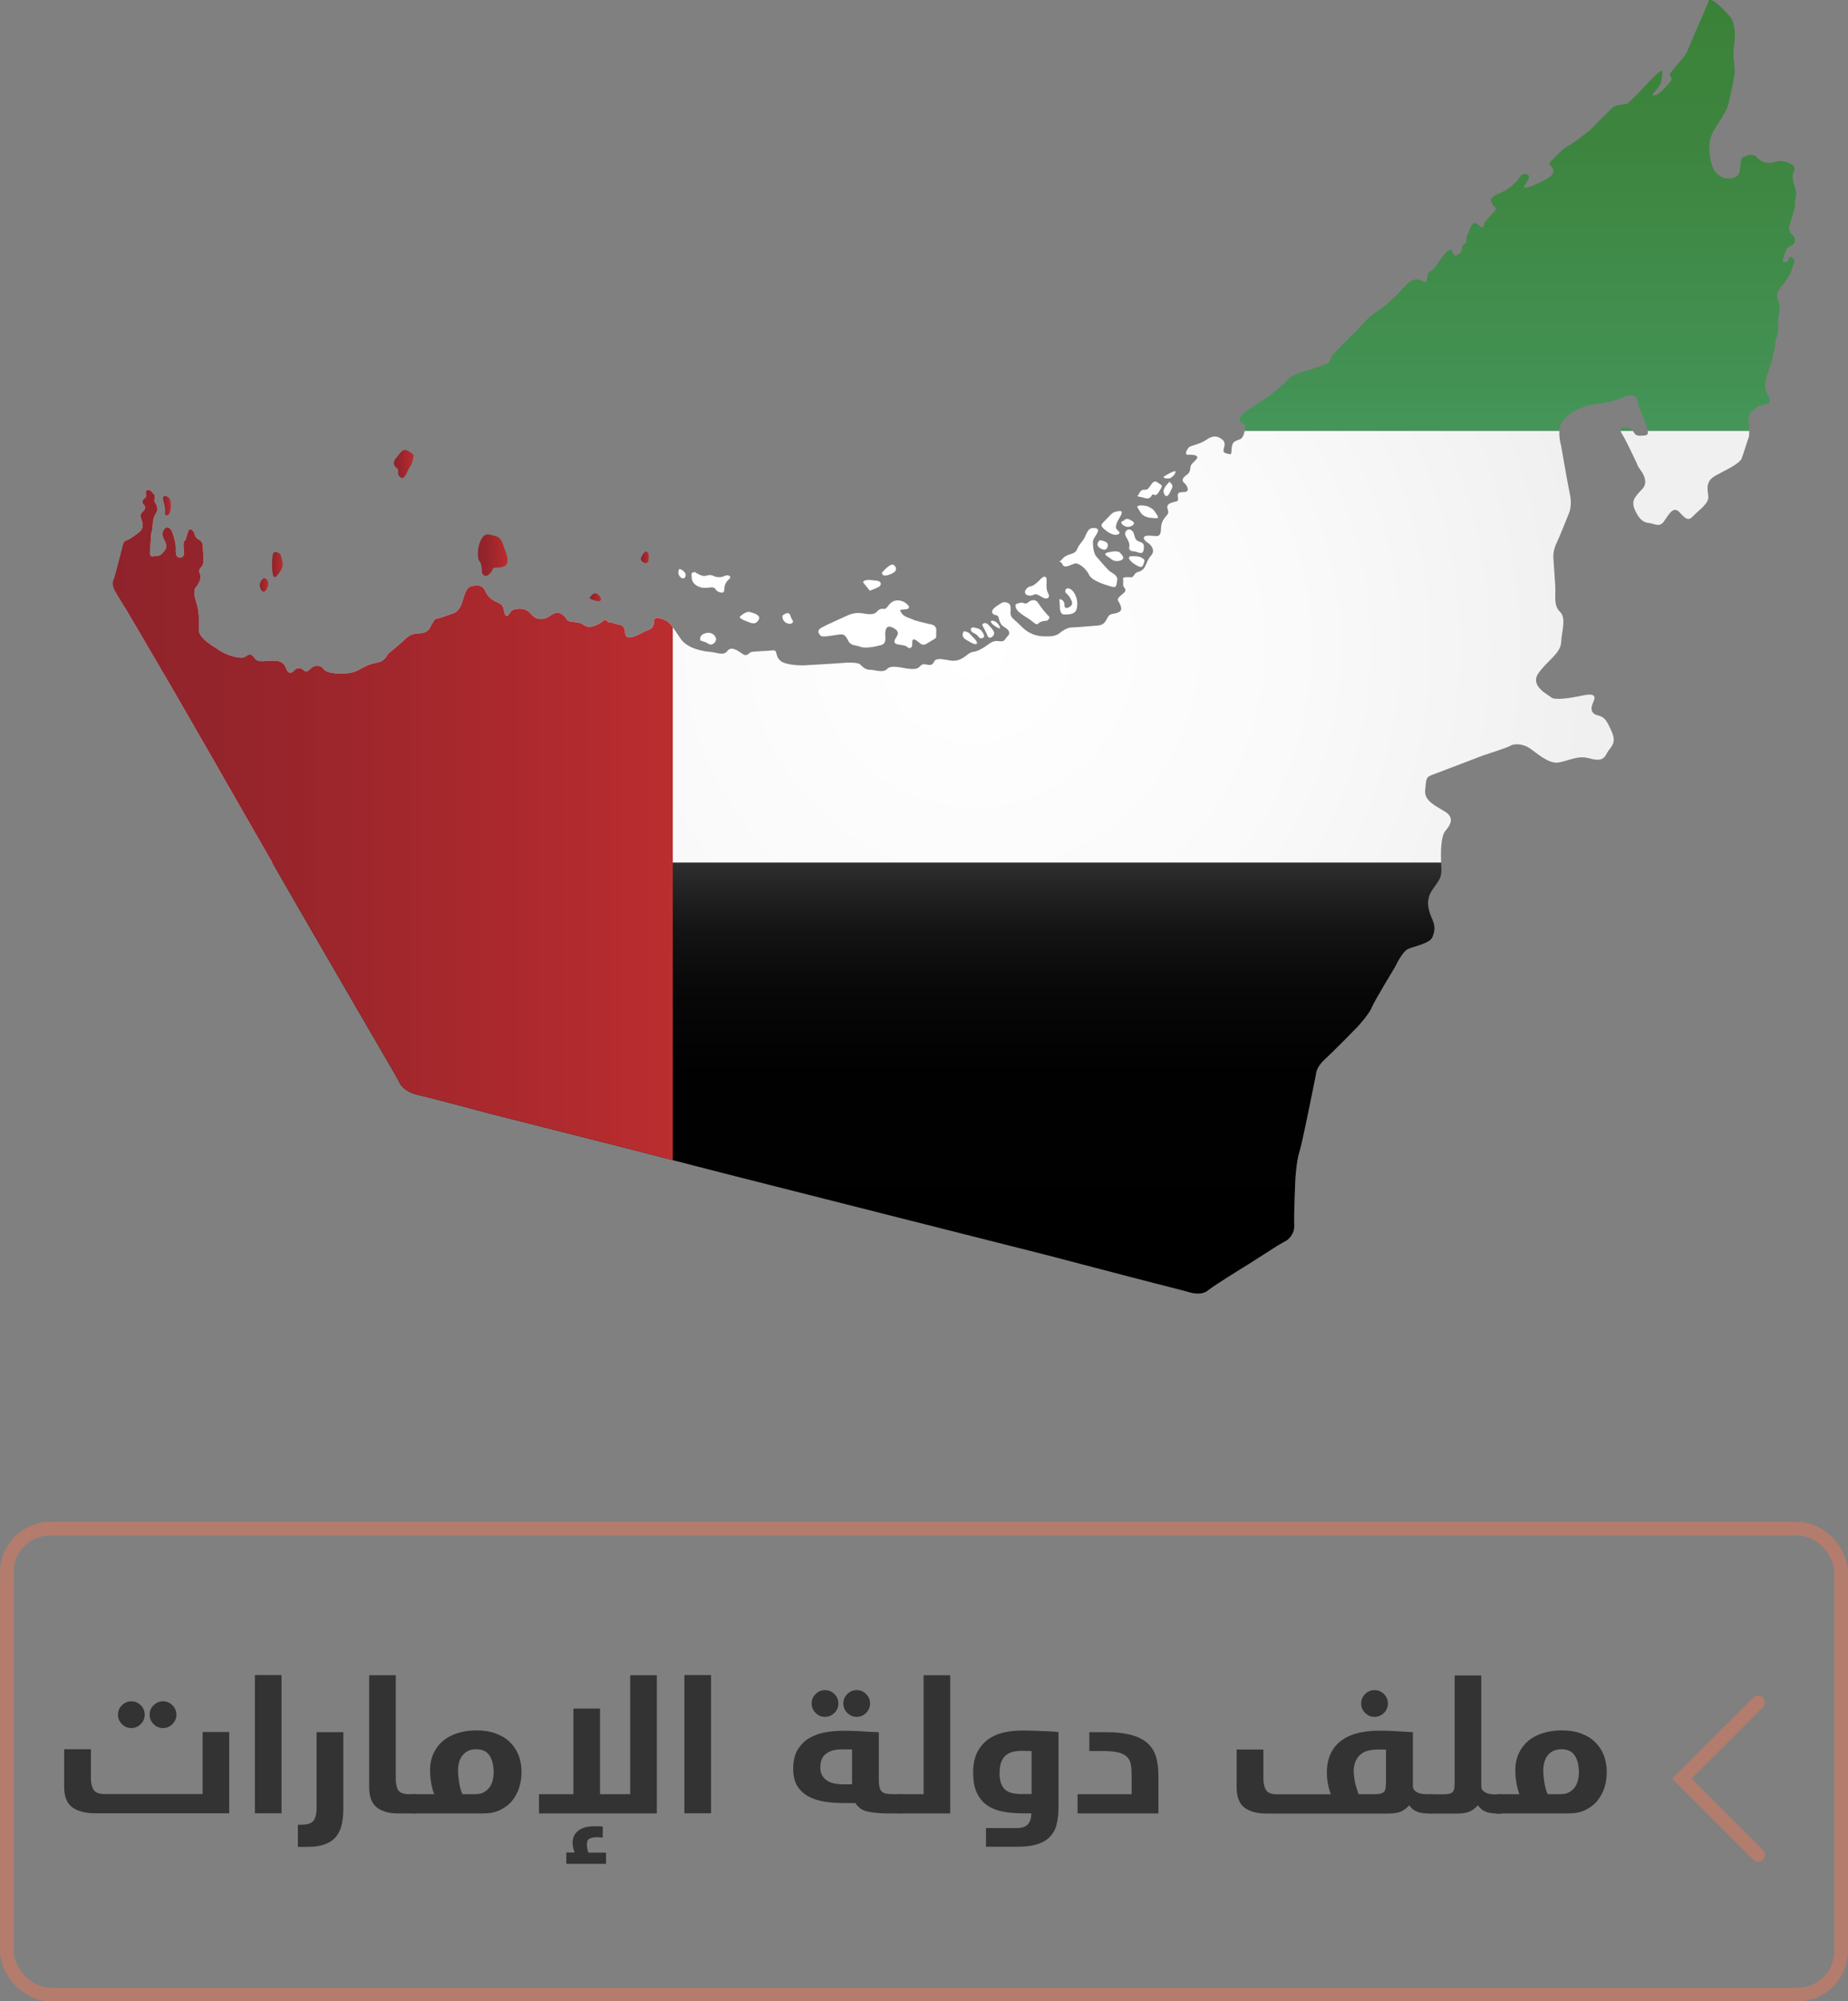 <svg xmlns="http://www.w3.org/2000/svg" xmlns:xlink="http://www.w3.org/1999/xlink" id="Layer_2" data-name="Layer 2" viewBox="0 0 135.36 146.54"><rect x="0" y="0" width="135.36" height="146.54" fill="#808080" stroke="none"/><defs><style> .cls-1, .cls-2, .cls-3 { fill: none; } .cls-2 { stroke-linecap: round; } .cls-2, .cls-3 { stroke: #b37c6c; stroke-miterlimit: 10; } .cls-4 { fill: url(#linear-gradient-8); } .cls-5 { fill: url(#linear-gradient-7); } .cls-6 { fill: url(#linear-gradient-5); } .cls-7 { fill: url(#linear-gradient-6); } .cls-8 { fill: url(#linear-gradient-9); } .cls-9 { fill: url(#linear-gradient-4); } .cls-10 { fill: url(#linear-gradient-3); } .cls-11 { fill: url(#linear-gradient-2); } .cls-12 { fill: url(#radial-gradient); } .cls-13 { fill: url(#linear-gradient); } .cls-14 { fill: #fff; } .cls-15 { fill: url(#linear-gradient-10); } .cls-16 { fill: #333; } .cls-17 { clip-path: url(#clippath); } </style><clipPath id="clippath"><path class="cls-1" d="M125.18.03s-.77,1.84-.94,2.17c-.17.34-.64,1.64-.84,1.88-.2.24-.92,1.12-1.02,1.23-.1.11-.07.23,0,.33.07.1.12.16-.06.38-.18.22-.59.66-.78.8-.19.14-.71.33-.37-.07.35-.4.5-.59.53-.9.03-.31.2-.88-.19-.57s-1.16,1.19-1.27,1.29c-.11.11-.88.9-1.02,1-.14.1-.83.05-1.14.34-.31.29-1.53,1.54-1.61,1.61-.08.07-1.31,1.04-1.62,1.17-.31.13-.98.85-1.08.95-.1.1-.42.29-.19.5.24.22.27.37.11.63-.16.27-.89.59-1.23.74-.34.15-1.01.41-.79.09.22-.32.48-.75.19-.83-.3-.08-.44.04-.54.21-.1.17-.59.75-1.25,1.06-.65.31-1,.43-.81.81.19.38.46.34.19.64-.28.31-.64.64-.74.93-.1.29-.14.31-.32.13-.18-.18-.43-.39-.62,0-.2.4-.22.56-.29.64-.07.08-.08.49-.12.59-.04.1-.19.07-.25.27-.06.2,0,.4-.25.54-.24.15-.33.2-.44-.09-.12-.29-.24-.31-.52,0-.29.31-.64.85-.8,1.08-.16.23-.51.31-.53.56-.02.26-.07.53-.21.51-.14-.02-.53-.32-.95-.11-.42.21-.91.93-1.22,1.17-.31.24-.59.64-1.23,1.02-.63.38-1.04.9-1.16,1.03-.12.13-1.23,1.24-1.35,1.36-.13.13-.84.84-.93,1-.09.16,0,.39-.43.55-.43.17-1.3.47-1.52.51-.22.04-.99.3-1.27.64-.28.35-1.16,1.03-1.33,1.16-.18.13-1.36.9-1.53,1.03-.17.13-.67.35-.63.74.04.4.48.21.41.56-.08.36-.13.75-.41.86-.27.11-.54.13-.59.59-.05.46.04.55-.27.47-.31-.08-.39-.09-.29-.46.1-.38,0-.5-.25-.67-.26-.17-.59-.23-1.03.09-.43.32-1.15.43-1.28.55-.13.12-.41.58-.06.56.35-.02.84.03.59.33-.25.3-.42.33-.44.63-.02.31-.14.43-.32.55-.18.13-.38.35-.13.55.25.21.41.63.05.66-.36.03-.54,0-.52.31.02.31.09.34-.22.41-.31.07-.64.18-.53.51.11.34.02.39-.1.53-.12.15-.35.4-.37.8-.02.41-.03.7-.4.67-.37-.03-.82-.08-.86.09-.04.17.14.31.32.43.18.12.53.5.23.87-.31.37-.36.64-.49.88-.14.24-.35.32-.49.36-.15.04-.22.11-.29.23-.07.12-.13.16-.26.16s-.6-.07-.55.13c.05.2-.05.45.06.58.11.13.2.28-.02.45-.22.18-.49.38-.41.54.09.17.43.65.08.84-.35.19-.64.06-.81.35-.17.29-.25.6-.74.64-.49.04-1.66.14-1.89.14s-.54.11-.91.41c-.37.3-.9.24-1.14.24s-.98-.03-1.64-.7c-.66-.67-.85-.64-.82-1.09.03-.44,0-.61-.3-.69-.29-.08-.42.09-.58.18-.17.09-.58.38-.45.6.13.23.39.05.45.33.07.28.16.55.42.69.26.14.51.4.27.64-.25.25-.21.45-.61.4-.41-.06-.58.05-.94.31-.36.26-.67.42-.96.46-.29.04-.43.2-.61.33-.18.13-.55.41-1.12.31-.56-.1-1.03-.2-1.16.07-.13.27-.28.3-.55.23-.28-.07-.38,0-.55.18-.18.19-.56.15-.9.11-.34-.04-1.17-.29-1.45.03-.29.32-.93.05-1.27.06-.34,0-.56-.25-.72-.4-.16-.15-.95-.14-1.27-.1-.32.04-2.51.15-2.71.17-.2.02-1.47.03-1.87-.35-.4-.38-.14-.79-.56-.74-.43.05-1.31.07-1.52.11-.21.04-.32.41-.7.13-.39-.28-.83-.55-1.09-.19-.26.37-.82.09-1.23.06-.41-.03-1.67-.19-2.2-.98-.53-.79-.79-1.23-1.16-1.36-.37-.14-.79-.32-.79.19s-.39.52-.66.65c-.28.13-1.4.85-1.44.11-.04-.74-.5-.55-.77-.68-.27-.13-.44-.02-.55-.19-.11-.17-.27-.03-.46.12-.2.15-.86.49-1.25.17-.39-.33-1.07-.12-1.24-.4-.17-.28-.59-.76-1.17-.31-.57.45-1.15.28-1.4-.04-.26-.32-.57-.49-1.09-.43-.51.07-.48.34-.64.47-.16.14-.27-.06-.31-.37-.04-.31-.15-.43-.56-.62-.42-.19-.63-.41-.79-.76-.16-.36-.37-.46-.8-.42-.43.05-.5.14-.69.55-.19.42-.25,1.29-.9,1.49-.65.21-1.03.38-1.18.37-.15,0-.23.22-.36.41-.13.19-.18.61-.81.66-.63.05-.76.08-1.22.5-.45.43-1.05.91-1.14.98-.09.07-.26.57-.77.66-.51.09-.75.19-1.12.39-.37.2-.66.39-1.24.41-.57.02-1.36.03-1.62-.31-.26-.34-.69-.33-1,0-.31.33-.43.08-.61-.02-.18-.1-.42-.04-.54.11-.13.15-.42.35-.59-.12-.18-.46-.43-.59-1-.59s-1.09.19-1.34-.21c-.26-.4-.45-.22-.69-.06-.24.16-1.22-.06-1.8-.44-.58-.39-1.61-.93-1.58-1.6.03-.67.02-1.28-.13-1.78-.15-.49-.31-1.02-.08-1.28.23-.26.42-.69.31-.95-.11-.26-.09-.35.13-.59.22-.25.07-.98.08-1.23,0-.25,0-.58-.28-.71-.28-.13-.3-.3-.35-.46-.05-.17-.34-.56-.48-.09-.14.47-.17.63-.25.64-.08,0-.08.32-.06.51.02.2.14.62-.2.7-.34.08-.39-.29-.37-.64.02-.36-.16-.99-.3-1.3-.14-.32-.44-.36-.58-.1-.14.26-.12.45,0,.7.12.25.3.51.08.79-.22.28-.31.42-.57.43-.27,0-.58.2-.52-.34.06-.53.04-1.17.13-1.45s.04-.91.24-1.21c.2-.3.2-.43.11-.7-.09-.27-.22-.2-.14-.47.08-.28-.09-.37-.23-.54-.14-.18-.45-.2-.42.13.04.33,0,.28-.14.41-.14.13-.15.31,0,.43.15.13.08.35-.03.45-.11.1-.31.23-.17.57.14.34.21.7-.17,1-.38.3-.69.51-.86.56-.17.05-.25.15-.31.39-.06.24-.55,2.14-.62,2.35-.07.21-.29.47.12,1.12.41.64,4.24,7.21,4.24,7.21l2.81,4.88,2.93,5.12,3.24,5.63,3.97,6.84,3.22,5.54.42.77s.34.57,1.25.77c.91.2,5.38,1.4,5.38,1.4l9.53,2.41,7.69,1.98,12.79,3.24,10.56,2.67,6.27,1.64,4.23,1.09s.91.34,1.44-.1c.53-.43,3-1.94,3-1.94l2.13-1.36.67-.38s.57-.4.53-1.11c-.04-.71.08-3.34.08-3.34,0,0,.08-1.34.28-1.96.2-.61.81-3.66.81-3.66l.43-2.12s-.02-.45.65-1.07c.67-.61,2.35-2.33,2.35-2.33,0,0,.85-.91,1.07-1.44.22-.53,1.72-2.99,1.72-2.99,0,0,.53-1.15.97-1.32.43-.18,1.58-.4,1.76-.85.18-.45.22-.75,0-1.29-.22-.53-.57-1.3-.04-2.12.53-.81.75-.85.69-1.86-.06-1.01-.02-2.14.3-2.51.32-.38.71-.93.02-1.38-.69-.45-1.6-.79-1.5-1.64.1-.85.02-.91.63-1.13.61-.22,3.62-1.38,3.62-1.38,0,0,1.74-.55,2-.71.26-.16.89-.16,1.4.18.51.34,1.38,1.17,2.12,1.05.73-.12,1.4-.53,2.19-.32.79.22,1.11.14,1.34-.34.24-.47.75-.69.38-1.56-.38-.87-.53-1.11-1.03-1.23-.49-.12-.55-.47-.38-.87.18-.4.34-.81-.71-.59-1.05.22-2.08.36-2.33.14-.26-.22-1.56-.83-.95-1.74.61-.91,1.64-1.46,1.68-2.29.04-.83.4-1.77-.09-2.24-.48-.47-.3-1.14-.34-1.84-.04-.7-.14-2.12-.14-2.12,0,0-.04-.49.21-1.01.25-.52.9-2.16.9-2.16,0,0,.3-.58.1-1.48-.19-.9-.64-3.53-.64-3.53,0,0-.39-1.29.16-1.9.55-.61,1.38-1.04,2.27-1.14.89-.1,1.76-.36,1.99-.47.22-.12,1.04-.46,1.17.21.13.67.62,1.59.67,1.87.04.28.28.64-.19.67-.47.03-.58.04-.77-.27-.19-.31-.65-.4-.86-.27-.21.13-.06.27.18.7.24.43.98,1.97,1.02,2.11.04.13.92.99.3,1.65-.62.65-.83.9-.5,1.61.33.7.67.85,1.02.88.36.03.73.34,1.05-.1.33-.44.68-1.2,1.14-.71.46.49.65.7,1.04.28.39-.42,1.13-.89,1.09-1.41-.04-.52-.25-1.1.52-1.53.77-.43,1.78-.87,1.93-1.28.15-.4.4-1.25.49-1.47.09-.22.06-.82,0-1.33-.06-.52.43-.77.56-.9.13-.13.79-.28.9-.31.12-.03.15-.24,0-.52-.15-.28-.28-.53-.22-1.02.07-.5.5-1.53.5-1.71,0-.17.22-.82.22-1.05s.04-.45.13-.62c.09-.16.09-.98.09-1.29s.16-.46.07-1.02c-.09-.56-.36-.7.16-1.33.52-.64.74-1.08.8-1.35.06-.27.3-.62,0-.77-.3-.15-.27.1-.28.21-.01.1-.55.25-.39-.13.16-.39.16-.8.52-.92.36-.12.41-.47.29-.67-.12-.19-.52-.34-.32-.95.19-.61.43-1.28.38-1.59-.05-.31.22-.52,0-1.08-.21-.56-.21-.89-.09-1.19.12-.3.04-.42-.24-.55-.28-.13-.67-.3-1.16-.13-.49.16-.98.01-1.2-.24-.22-.25-.44-.39-.85-.21-.4.18-.34.04-.43.47-.09.43.03.93-.46,1.11-.49.18-1.35.09-1.66-.92-.31-1.01-.19-1.76,0-2.24.19-.47,1.02-1.48,1.2-2.18.18-.7.44-1.94.47-2.37.03-.43-.18-1.14-.04-1.96.13-.82.03-1.73-.28-2.08-.31-.34-1.28-1.46-1.65-1.24Z"></path></clipPath><linearGradient id="linear-gradient" x1="71.36" y1="95.33" x2="71.36" y2="63.15" gradientUnits="userSpaceOnUse"><stop offset="0" stop-color="#000"></stop><stop offset=".52" stop-color="#010101"></stop><stop offset=".71" stop-color="#080808"></stop><stop offset=".85" stop-color="#141414"></stop><stop offset=".95" stop-color="#252525"></stop><stop offset="1" stop-color="#2f2f2f"></stop></linearGradient><radialGradient id="radial-gradient" cx="71.36" cy="47.34" fx="71.36" fy="47.34" r="45.4" gradientUnits="userSpaceOnUse"><stop offset="0" stop-color="#fff"></stop><stop offset=".52" stop-color="#fafafa"></stop><stop offset="1" stop-color="#f0f0f0"></stop></radialGradient><linearGradient id="linear-gradient-2" x1="71.36" y1="31.54" x2="71.36" y2="-.64" gradientUnits="userSpaceOnUse"><stop offset=".02" stop-color="#459559"></stop><stop offset=".11" stop-color="#439254"></stop><stop offset=".65" stop-color="#3d853f"></stop><stop offset="1" stop-color="#3b8138"></stop></linearGradient><linearGradient id="linear-gradient-3" x1="6.92" y1="47.34" x2="49.28" y2="47.34" gradientUnits="userSpaceOnUse"><stop offset="0" stop-color="#8e232b"></stop><stop offset=".31" stop-color="#97252b"></stop><stop offset=".82" stop-color="#b02a2e"></stop><stop offset="1" stop-color="#bb2d2f"></stop></linearGradient><linearGradient id="linear-gradient-4" x1="11.95" y1="37.02" x2="12.52" y2="37.02" xlink:href="#linear-gradient-3"></linearGradient><linearGradient id="linear-gradient-5" x1="19.03" y1="42.82" x2="19.65" y2="42.82" xlink:href="#linear-gradient-3"></linearGradient><linearGradient id="linear-gradient-6" x1="19.93" y1="41.34" x2="20.71" y2="41.34" xlink:href="#linear-gradient-3"></linearGradient><linearGradient id="linear-gradient-7" x1="28.85" y1="33.97" x2="30.3" y2="33.97" xlink:href="#linear-gradient-3"></linearGradient><linearGradient id="linear-gradient-8" x1="35.01" y1="40.65" x2="37.18" y2="40.65" xlink:href="#linear-gradient-3"></linearGradient><linearGradient id="linear-gradient-9" x1="43.18" y1="43.74" x2="44.02" y2="43.74" xlink:href="#linear-gradient-3"></linearGradient><linearGradient id="linear-gradient-10" x1="46.95" y1="40.8" x2="47.53" y2="40.8" xlink:href="#linear-gradient-3"></linearGradient></defs><g id="Dimensions"><g><g><g class="cls-17"><g><rect class="cls-13" x="9.13" y="63.15" width="124.45" height="32.19"></rect><rect class="cls-12" x="9.13" y="31.54" width="124.45" height="31.61"></rect><rect class="cls-11" x="9.13" y="-.64" width="124.45" height="32.18"></rect><rect class="cls-10" x="6.92" y="-.07" width="42.36" height="94.82"></rect></g></g><path class="cls-9" d="M12.23,36.36s-.38-.2-.26.28c.12.47.15.71.12.93-.04.22.3.25.38-.14.08-.39.1-.93-.24-1.07Z"></path><path class="cls-6" d="M19.33,42.33s-.47.3-.24.79c.24.49.51-.04.55-.26.04-.22-.06-.53-.32-.53Z"></path><path class="cls-7" d="M20.53,40.57s-.51-.42-.57.14c-.06.55-.08,1.86.29,1.48.37-.38.52-.79.44-1.09-.08-.3-.16-.53-.16-.53Z"></path><path class="cls-5" d="M29.15,34.34s-.55-.3-.16-.77c.4-.47.51-.81.97-.51.45.3.34.18.28.59-.06.4-.2.46-.32.7-.12.24-.28.81-.57.61-.3-.2-.14-.4-.2-.61Z"></path><path class="cls-4" d="M35.3,41.93s.02-.61-.16-.81c-.18-.2-.14-.73-.1-.99.04-.26.26-1.13.81-.99.55.14.77.12.97.67.2.55.61,1.42.14,1.64-.47.22-.8,0-.87.22-.06.22-.52.83-.79.26Z"></path><path class="cls-8" d="M43.25,43.71s.22-.45.55-.18c.34.28.24.53,0,.49-.24-.04-.83-.22-.55-.32Z"></path><path class="cls-15" d="M47.28,40.37s-.53.49-.26.73c.28.24.49.12.49-.14s.08-.53-.24-.59Z"></path><path class="cls-14" d="M49.77,41.65s.57.2.43.57c-.14.38-.73-.14-.43-.57Z"></path><path class="cls-14" d="M50.9,41.89s.47.32.73.28c.26-.04.38-.13.63,0,.26.13.59.12.81,0,.22-.12.61,0,.3.27-.32.28-.3.57-.32.75-.02.18-.08.28-.42.14-.34-.14-.1-.4-.77-.3-.67.1-1.17-.29-1.19-.68-.02-.39-.08-.39.22-.47Z"></path><path class="cls-14" d="M51.3,46.83s-.12-.34.4-.47c.51-.14.77.28.75.47-.02.2-.29.49-.58.3-.29-.2-.67-.2-.57-.3Z"></path><path class="cls-14" d="M54.24,45.11s.4-.38.69-.3c.3.08.81.24.65.55-.16.32-.39.32-.66.22-.27-.1-.9-.31-.69-.47Z"></path><path class="cls-14" d="M57.32,45.07s.45-.4.57,0c.12.4.32.43.1.57-.22.14-.75-.12-.67-.57Z"></path><path class="cls-14" d="M63.22,42.64l.49.61s.53-.19.69-.3c.16-.11.2-.39-.18-.43-.38-.04-.91-.15-1.01.12Z"></path><path class="cls-14" d="M64.6,41.93s.61-.73.85-.57c.24.16.24.43,0,.57-.24.14-.83.4-.85,0Z"></path><path class="cls-14" d="M60.09,46.52s-.38-.32.1-.57c.47-.26,1.9-.89,1.9-.89,0,0,.49-.25,1.03-.16.53.1.91.11,1.09-.09.18-.21.32-.25.49-.23.18.02.18,0,.42-.3.24-.3.55-.38.91-.28.36.1.83.55.34.61-.49.06-.51-.02-.34.28.18.29.65.37.83.47.18.1.89.25,1.11.31.22.06.65.04.61.56-.04.51.12.42-.36.69-.47.28-.57.42-.91.12-.34-.3-.51-.32-.49.06.02.38-.2.44-.4.25-.2-.19-.91-.07-.91-.37s.59-.61-.02-.97c-.61-.36-.63.14-.65.38-.02.24.15.73-.32.85-.47.12-1.16.26-1.52.11-.36-.15-.67-.01-.91-.51-.24-.49-.45-.4-.77-.36-.32.04-1.25.24-1.23.02Z"></path><path class="cls-14" d="M70.61,46.21s-.31.36.16.64c.47.28.76.42.79.24.03-.18-.41-.53-.52-.68-.11-.15-.42-.19-.42-.19Z"></path><path class="cls-14" d="M71.11,46.03s-.04.21.19.31c.24.1.31.21.42.34.1.13.42.03.36-.15-.06-.18-.19-.43-.42-.5-.22-.07-.44-.16-.55,0Z"></path><path class="cls-14" d="M71.97,45.71s.18-.25.47.08c.3.33.46.52.34.71-.12.19-.36.33-.47,0-.12-.33-.46-.82-.34-.79Z"></path><path class="cls-14" d="M72.63,45.45s.3-.03.5.27c.21.3.13.34-.09.22-.22-.12-.58-.38-.42-.49Z"></path><path class="cls-14" d="M75.07,43.31s.12-.33.39-.37c.27-.04.53-.3.77-.55.24-.25.46-.25.43.19-.03.44.01.7.12.87.1.18.07.39-.19.37-.27-.01-.62-.43-.86-.28-.24.15-.71.07-.65-.24Z"></path><path class="cls-14" d="M74.39,44.25s.36-.18.56-.1c.21.07.25.04.42-.09.16-.13.49-.22.68.1.19.32.66.87.78.97.12.1-.09.34-.22.33-.13-.01-.42.05-.53.17-.12.12-.15.14-.52-.17-.37-.31-1.28-.67-1.17-1.2Z"></path><path class="cls-14" d="M78.11,43.09s-.19.21,0,.36c.19.15.43.53.42.74-.01.21-.38.39-.5.3-.12-.09,0-.27-.12-.44-.12-.18-.37-.25-.31-.04.06.21-.07.96.33.98.4.01.86,0,.95-.47.09-.47-.04-.86-.22-1.14-.18-.28-.47-.36-.53-.27Z"></path><path class="cls-14" d="M77.7,41.05s.21-.3.54-.42c.33-.12.54-.12.66-.43.12-.31.34-.49.51-.77.16-.28.25-.79.68-.77.43.01.37.19.27.39-.1.19-.31.42-.31.65s.04.83.27,1.07c.22.24.82.96.99,1.08.18.12.59.3.52.64-.07.34-.01.59-.43.46-.42-.13-1.41-.4-1.63-.86-.21-.46-.78-.9-1.04-.83-.27.07-.76.39-.89.09-.13-.3-.39-.21-.13-.3Z"></path><path class="cls-14" d="M80.56,39.55s.55.07.58.31c.03.24-.13.42-.29.39-.16-.03-.75-.27-.29-.7Z"></path><path class="cls-14" d="M81.14,40.45s.68-.18.87,0c.19.18.34.37.22.5-.12.13-.56.22-.82,0-.25-.22-.7-.36-.28-.5Z"></path><path class="cls-14" d="M80.76,38.3s.48-.5.65-.67c.18-.16.46-.21.62-.21.16,0,.21.09,0,.44-.21.35-.41.74-.21.92.2.18.28.3,0,.37-.28.07-.69-.19-.86-.34-.17-.15-.4-.3-.2-.5Z"></path><path class="cls-14" d="M82.28,38.15s.17-.25.43-.12c.27.13.49.25.25.43-.24.18-.51.13-.68,0-.18-.13-.22-.31,0-.31Z"></path><path class="cls-14" d="M82.59,38.79s-.33.16-.09.55c.24.39.25.58.21.74-.04.16.11.29.35.29.24,0,.64.34.71-.12.07-.46-.06-.5-.36-.61-.3-.11-.29-.38-.36-.57-.07-.19-.24-.37-.47-.28Z"></path><path class="cls-14" d="M82.8,40.73s.59-.04.79.09c.19.12.29.15.21.36-.08.21-.09.46-.49.25-.39-.21-.82-.58-.51-.7Z"></path><path class="cls-14" d="M83.51,37s.4,0,.59.09c.19.09.4.21.52.42.12.21.39.46,0,.43-.39-.03-.83-.01-1.11-.47-.28-.45-.27-.38,0-.47Z"></path><path class="cls-14" d="M83.4,36.23s.11-.39.39-.37c.28.01.32-.07.48-.31.16-.24.3-.4.54-.21.24.19.39.16.2.47-.19.31-.27.5-.47.42-.21-.09-.13.06-.29.19-.16.13-.33.07-.56,0-.22-.07-.52-.04-.3-.19Z"></path><path class="cls-14" d="M85.3,34.86s.76-.46.8-.34c.04.12-.21.42-.4.49-.19.07-.64-.01-.4-.15Z"></path><path class="cls-14" d="M85.57,35.38s-.43.39-.33.7c.1.31.27.34.44,0,.16-.34.31-.49.08-.7-.24-.21-.08-.1-.18,0Z"></path></g><rect class="cls-3" x=".5" y="111.93" width="134.36" height="34.11" rx="3.19" ry="3.19"></rect><g><path class="cls-16" d="M14.84,131.36v-4.54h1.95v5.95H6.99c-.74,0-1.3-.15-1.7-.44-.39-.29-.59-.79-.59-1.49v-2.76h1.96v2.16c0,.32.06.58.19.8.13.21.39.32.81.32h7.18ZM8.64,125.55c0-.27.1-.5.29-.69.19-.19.42-.29.69-.29s.5.1.69.29c.19.19.29.42.29.69s-.1.5-.29.69c-.19.19-.42.29-.69.29s-.5-.1-.69-.29c-.19-.19-.29-.42-.29-.69ZM10.96,125.55c0-.27.09-.5.29-.69.19-.19.42-.29.69-.29s.5.1.69.29c.19.19.29.42.29.69s-.1.5-.29.69c-.19.19-.42.29-.69.29s-.5-.1-.69-.29c-.19-.19-.29-.42-.29-.69Z"></path><path class="cls-16" d="M20.62,122.65v10.12h-1.95v-10.12h1.95Z"></path><path class="cls-16" d="M23.19,126.83h1.96v5.53c0,.41-.03.79-.1,1.14-.06.35-.19.65-.38.91-.19.26-.46.46-.8.6-.34.14-.79.22-1.34.22h-.71v-1.62h.22c.2,0,.37-.02.51-.05.14-.03.26-.1.36-.19.09-.09.16-.22.21-.39s.07-.38.07-.64v-5.52Z"></path><path class="cls-16" d="M29.14,132.78c-.65,0-1.17-.15-1.54-.44-.37-.29-.56-.79-.56-1.49v-8.19h1.95v7.59c0,.36.06.64.18.83s.39.29.8.29h.37c.19,0,.33.07.42.21.09.14.14.31.14.5,0,.47-.19.7-.56.7h-1.19Z"></path><path class="cls-16" d="M30.33,132.78c-.19,0-.33-.07-.42-.2-.09-.14-.14-.3-.14-.5,0-.48.19-.71.56-.71h1.47c-.1-.27-.18-.57-.23-.9-.05-.33-.07-.61-.07-.85,0-.47.09-.88.26-1.25.17-.36.41-.67.71-.92s.66-.43,1.08-.56.87-.19,1.37-.19.98.07,1.38.22c.41.15.75.35,1.03.62.28.27.5.59.65.97s.22.8.22,1.25c0,.41-.06.8-.18,1.16-.12.36-.3.68-.53.96-.23.28-.53.49-.88.66-.35.16-.75.24-1.21.24h-5.07ZM34.9,131.36c.2,0,.38-.04.54-.13s.29-.2.4-.34c.11-.14.19-.31.24-.5s.08-.39.08-.61c0-.53-.11-.95-.31-1.25-.21-.3-.54-.45-.98-.45-.41,0-.73.14-.97.42-.24.28-.35.67-.35,1.16,0,.24.03.53.08.86.06.33.13.61.24.85h1.03Z"></path><path class="cls-16" d="M39.48,132.78v-1.41h2.52v-6.27h1.95v6.27h2.21v-8.71h1.95v10.12h-8.62ZM44.38,136.47h-2.9v-.83h.6c-.06-.19-.09-.33-.11-.43-.02-.1-.03-.19-.03-.27,0-.37.13-.67.41-.89.27-.22.66-.33,1.18-.33.07,0,.18,0,.3,0,.13,0,.23.01.32.02v.8s-.12,0-.21-.01-.16-.01-.21-.01c-.2,0-.37.03-.52.09-.15.06-.22.21-.22.46,0,.06,0,.14.02.24.01.09.04.21.09.34h1.29v.83Z"></path><path class="cls-16" d="M52.08,122.65v10.12h-1.95v-10.12h1.95Z"></path><path class="cls-16" d="M65.12,132.78c-.61,0-1.12-.04-1.53-.13-.42-.08-.72-.29-.93-.63h-.92c-.45,0-.89-.03-1.33-.1-.44-.07-.83-.19-1.17-.37-.34-.18-.62-.44-.83-.76-.21-.33-.31-.75-.31-1.27,0-.59.11-1.06.34-1.43.23-.36.52-.65.88-.85s.75-.34,1.18-.41c.43-.07.84-.1,1.25-.1.26,0,.52,0,.78.01.26,0,.5.02.73.04.23.01.44.03.63.03.19,0,.35.02.48.03v3.42c0,.22.01.41.04.55s.08.26.15.34.17.14.3.17c.13.03.3.05.5.05h.53c.19,0,.33.07.42.21.09.14.14.31.14.5,0,.47-.19.7-.56.7h-.77ZM59.45,124.73c0-.27.1-.5.29-.69s.42-.29.69-.29.5.1.69.29c.19.19.29.42.29.69s-.1.5-.29.69c-.19.19-.42.29-.69.29s-.5-.1-.69-.29c-.19-.19-.29-.42-.29-.69ZM60.08,129.35c0,.28.05.51.16.68s.24.3.41.39c.16.09.34.15.54.18.2.03.38.05.56.05h.66v-2.56c-.13,0-.26,0-.39,0-.13,0-.27,0-.42,0-.43,0-.79.1-1.08.31s-.43.53-.43.96ZM61.77,124.73c0-.27.1-.5.29-.69s.42-.29.69-.29.5.1.69.29.29.42.29.69-.1.5-.29.69c-.19.19-.42.29-.69.29s-.5-.1-.69-.29c-.19-.19-.29-.42-.29-.69Z"></path><path class="cls-16" d="M65.89,132.78c-.19,0-.33-.07-.42-.2s-.14-.3-.14-.5c0-.48.19-.71.56-.71h1.76v-8.71h1.95v10.12h-3.71Z"></path><path class="cls-16" d="M74.47,133.85c.37,0,.64-.09.81-.26.16-.17.25-.45.27-.82h-.71c-.48,0-.93-.04-1.37-.12s-.81-.23-1.13-.44c-.32-.21-.58-.51-.77-.9-.19-.38-.29-.88-.29-1.5,0-.67.12-1.21.36-1.62s.55-.73.91-.95c.37-.22.75-.36,1.17-.43.42-.07.79-.1,1.14-.1.2,0,.42,0,.68.01.26,0,.51.02.76.03.25,0,.48.02.7.03.22.01.39.03.53.04v5.53c0,.45-.04.85-.13,1.2-.08.35-.24.66-.46.9-.22.25-.53.44-.92.57-.39.13-.89.2-1.5.2h-2.3v-1.37h2.25ZM73.21,129.78c0,.56.12.96.36,1.21s.65.37,1.22.37h.77v-3.15c-.17,0-.33-.01-.47-.01h-.31c-.19,0-.37.02-.55.06s-.35.11-.5.22c-.15.11-.28.27-.37.48-.09.21-.14.48-.14.82Z"></path><path class="cls-16" d="M79.79,128.2v-1.37h1.21c.79,0,1.44.08,1.95.23s.9.37,1.18.65c.28.28.47.62.57,1.01.1.39.15.83.15,1.32v2.74h-5.92v-1.41h3.96v-1.12c0-.36-.01-.67-.04-.93-.03-.26-.11-.47-.25-.63-.14-.16-.35-.28-.63-.36-.28-.08-.67-.12-1.18-.12h-.99Z"></path><path class="cls-16" d="M104.54,132.78c-.27,0-.52-.04-.75-.13-.23-.09-.42-.25-.57-.47-.11.14-.28.28-.5.41-.22.13-.58.2-1.06.2h-8.89c-.7,0-1.24-.15-1.62-.44-.38-.29-.57-.79-.57-1.49v-2.76h1.96v2.16c0,.32.06.58.19.8.12.21.39.32.8.32h3.95c-.2-.53-.29-1.06-.29-1.6s.1-1.02.29-1.41c.19-.39.46-.7.8-.95.34-.24.74-.42,1.2-.53.46-.11.96-.17,1.5-.17.43,0,.87.01,1.33.04.46.03.85.05,1.18.07v3.96c0,.11.03.21.1.28.06.07.15.13.24.18s.2.07.31.09c.11.02.21.03.29.03h.38c.19,0,.33.07.42.21.09.14.14.31.14.5,0,.47-.19.7-.56.7h-.27ZM99.16,129.74c0,.21.03.45.08.71.05.26.14.56.27.92h1.11c.21,0,.38-.01.5-.04s.21-.08.27-.15c.06-.07.1-.18.11-.33.01-.14.02-.34.02-.58v-2.16c-.1,0-.2-.01-.29-.01h-.28c-.24,0-.47.02-.69.07-.21.05-.4.13-.57.26-.16.13-.29.3-.39.51s-.15.49-.15.81ZM99.7,124.73c0-.27.1-.5.29-.69s.42-.29.69-.29.5.1.69.29c.19.19.29.42.29.69s-.1.5-.29.69c-.19.19-.42.29-.69.29s-.5-.1-.69-.29c-.19-.19-.29-.42-.29-.69Z"></path><path class="cls-16" d="M109.57,132.78c-.27,0-.52-.04-.75-.13-.23-.09-.42-.25-.57-.47-.11.14-.28.28-.5.41-.22.13-.58.2-1.06.2h-1.88c-.19,0-.33-.07-.42-.2s-.14-.3-.14-.5c0-.48.19-.71.56-.71h.84c.21,0,.38-.01.5-.04.12-.03.21-.08.27-.15.06-.07.1-.18.11-.33.01-.14.02-.34.02-.58v-7.6h1.95v8.13c0,.11.03.21.1.28.07.07.15.13.25.18s.2.07.32.09c.11.02.21.03.29.03h.38c.19,0,.33.07.42.21.09.14.14.31.14.5,0,.47-.19.7-.56.7h-.27Z"></path><path class="cls-16" d="M109.82,132.78c-.19,0-.33-.07-.42-.2-.09-.14-.14-.3-.14-.5,0-.48.19-.71.56-.71h1.47c-.1-.27-.18-.57-.23-.9-.05-.33-.07-.61-.07-.85,0-.47.09-.88.26-1.25.17-.36.41-.67.71-.92s.66-.43,1.08-.56.87-.19,1.37-.19.98.07,1.38.22c.41.15.75.35,1.03.62.28.27.5.59.65.97s.22.8.22,1.25c0,.41-.06.8-.18,1.16-.12.36-.3.68-.53.96-.23.28-.53.49-.88.66-.35.16-.75.24-1.21.24h-5.07ZM114.39,131.36c.2,0,.38-.04.54-.13s.29-.2.4-.34c.11-.14.19-.31.24-.5s.08-.39.08-.61c0-.53-.11-.95-.31-1.25-.21-.3-.54-.45-.98-.45-.41,0-.73.14-.97.42-.24.28-.35.67-.35,1.16,0,.24.03.53.08.86.06.33.13.61.24.85h1.03Z"></path></g><polyline class="cls-2" points="128.78 135.82 123.19 130.23 128.78 124.65"></polyline></g></g></svg>